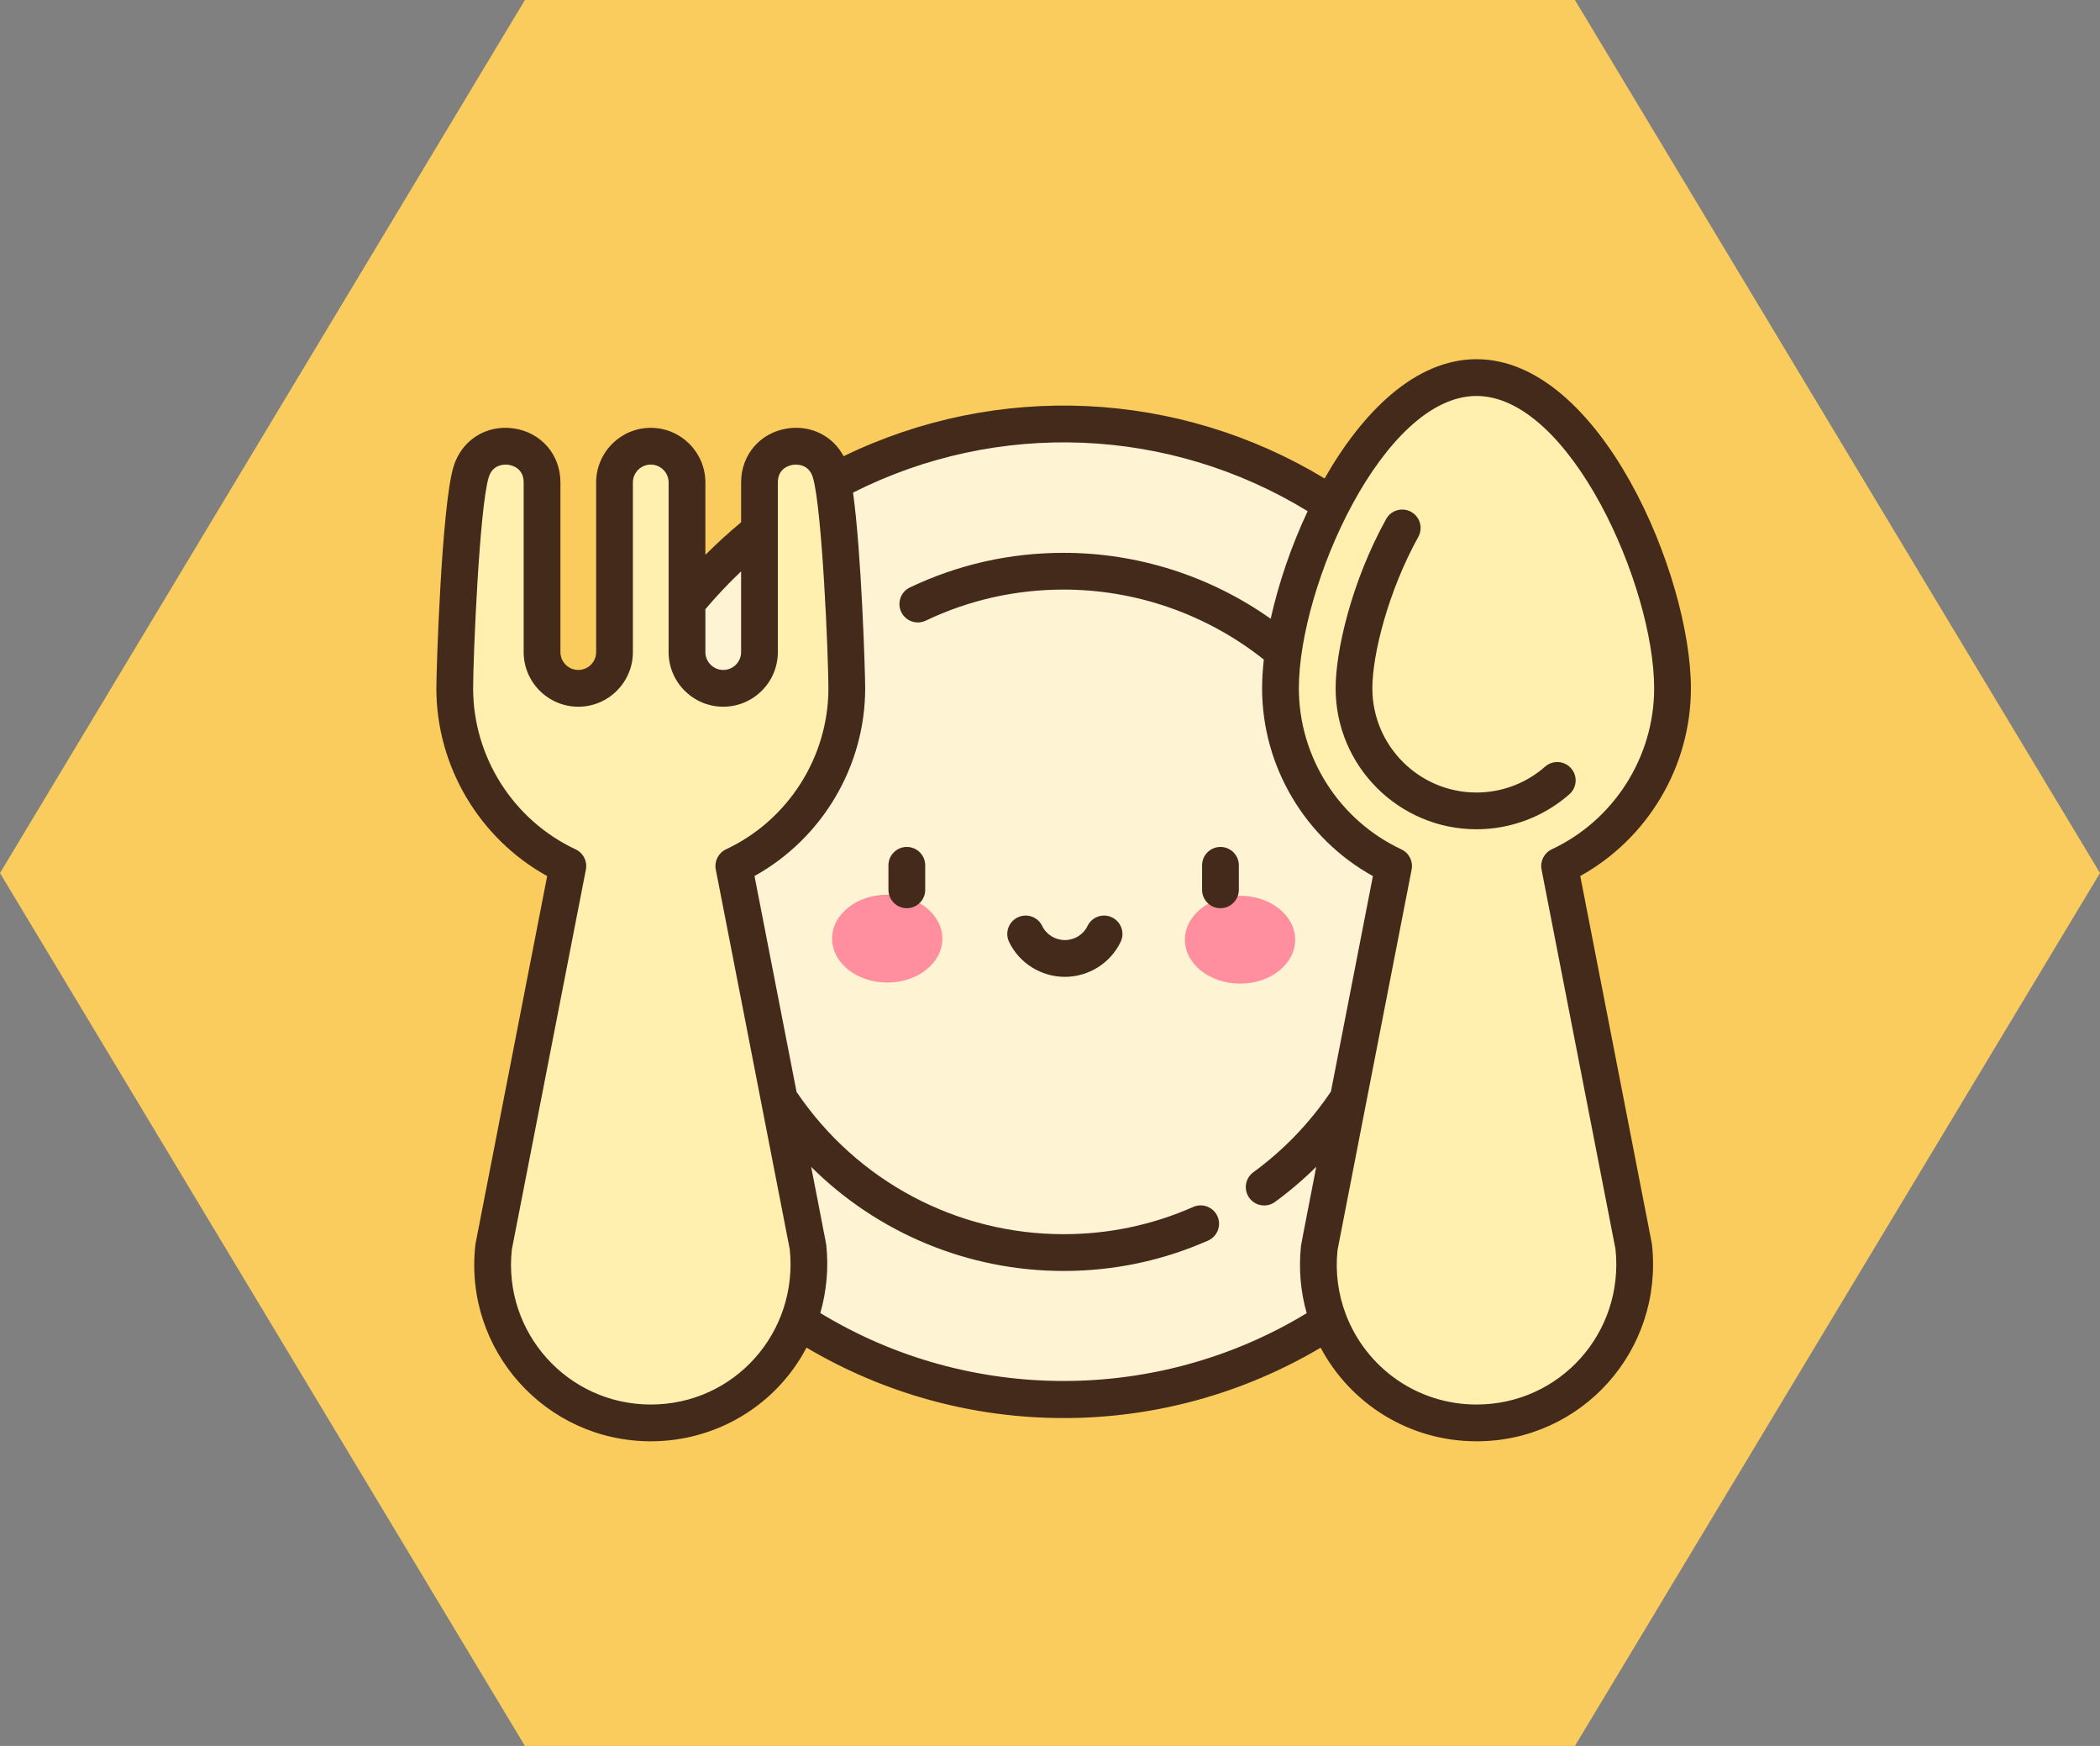 <svg xmlns="http://www.w3.org/2000/svg" width="77" height="64" viewBox="0 0 77 64" fill="none"><rect x="0" y="0" width="77" height="64" fill="#808080" stroke="none"/><g clip-path="url(#clip0_2042_31)"><path d="M57.747 0H19.247L0 32.003L19.247 64H57.747L77 32.003L57.747 0Z" fill="#F9CC5D"></path></g><path d="M39 51.306C48.874 51.306 56.879 43.301 56.879 33.427C56.879 23.552 48.874 15.548 39 15.548C29.126 15.548 21.121 23.552 21.121 33.427C21.121 43.301 29.126 51.306 39 51.306Z" fill="#FEF3D3"></path><path d="M27.051 33.427C27.051 24.578 33.512 17.212 41.965 15.795C41 15.633 40.01 15.548 39 15.548C29.142 15.548 21.121 23.568 21.121 33.427C21.121 43.285 29.142 51.306 39 51.306C40.01 51.306 41 51.22 41.965 51.059C33.512 49.642 27.051 42.275 27.051 33.427Z" fill="#FEF3D3"></path><path d="M39.001 45.914C45.898 45.914 51.489 40.322 51.489 33.425C51.489 26.528 45.898 20.937 39.001 20.937C32.104 20.937 26.512 26.528 26.512 33.425C26.512 40.322 32.104 45.914 39.001 45.914Z" fill="#FEF3D3"></path><path d="M29.625 45.696L26.907 31.743C29.354 30.596 31.049 28.113 31.049 25.232C31.049 24.211 30.836 18.605 30.452 17.312C30.015 15.84 27.848 16.15 27.848 17.686V23.904C27.848 24.637 27.253 25.232 26.519 25.232C25.785 25.232 25.19 24.637 25.19 23.904V17.685C25.19 16.951 24.595 16.356 23.861 16.356C23.128 16.356 22.533 16.951 22.533 17.685V23.904C22.533 24.637 21.938 25.232 21.204 25.232C20.47 25.232 19.875 24.637 19.875 23.904V17.686C19.875 16.15 17.708 15.84 17.271 17.312C16.887 18.605 16.674 24.211 16.674 25.232C16.674 28.115 18.372 30.6 20.821 31.745L18.105 45.678C18.102 45.696 18.099 45.715 18.097 45.733C17.907 47.49 18.514 49.214 19.762 50.463C22.024 52.725 25.704 52.725 27.966 50.463C29.215 49.214 29.816 47.453 29.625 45.696Z" fill="#FFF0AF"></path><path d="M29.625 45.696C24.55 42.813 21.247 37.568 20.825 31.747C20.823 31.746 20.822 31.746 20.821 31.745L18.105 45.678C18.102 45.696 18.099 45.715 18.097 45.733C17.907 47.491 18.514 49.214 19.762 50.463C22.024 52.725 25.704 52.725 27.966 50.463C29.215 49.214 29.816 47.453 29.625 45.696Z" fill="#FFF0AF"></path><path d="M59.903 45.696L57.184 31.743C59.631 30.596 61.326 28.113 61.326 25.232C61.326 21.263 58.108 13.841 54.139 13.841C50.169 13.841 46.951 21.263 46.951 25.232C46.951 28.115 48.649 30.6 51.098 31.745L48.383 45.678C48.379 45.696 48.376 45.715 48.374 45.733C48.184 47.49 48.791 49.214 50.039 50.463C52.301 52.725 55.981 52.725 58.243 50.463C59.492 49.214 60.093 47.453 59.903 45.696Z" fill="#FFF0AF"></path><path d="M54.139 32.42C54.735 31.62 54.735 30.524 54.139 29.724C51.662 29.724 49.647 27.709 49.647 25.232C49.647 23.94 50.2 21.549 51.415 19.352C52.558 17.286 53.67 16.536 54.139 16.536C54.735 15.737 54.735 14.64 54.139 13.841C50.169 13.841 46.951 21.263 46.951 25.232C46.951 29.202 50.169 32.42 54.139 32.42Z" fill="#FFF0AF"></path><path d="M59.903 45.696C54.827 42.813 51.524 37.568 51.102 31.747L51.098 31.745L48.383 45.677C48.379 45.696 48.376 45.715 48.374 45.733C48.184 47.49 48.791 49.214 50.039 50.463C52.301 52.724 55.981 52.724 58.243 50.463C59.492 49.214 60.093 47.453 59.903 45.696Z" fill="#FFF0AF"></path><path d="M34.553 34.414C34.55 35.303 33.643 36.021 32.526 36.017C31.41 36.014 30.507 35.29 30.51 34.401C30.513 33.512 31.42 32.794 32.536 32.798C33.653 32.801 34.556 33.525 34.553 34.414Z" fill="#FF8E9E"></path><path d="M43.447 34.44C43.444 35.329 44.347 36.053 45.464 36.056C46.58 36.059 47.487 35.342 47.49 34.453C47.493 33.563 46.59 32.84 45.474 32.836C44.357 32.833 43.45 33.551 43.447 34.44Z" fill="#FF8E9E"></path><path d="M60.564 45.567L57.943 32.112C60.424 30.736 62 28.091 62 25.232C62 21.102 58.68 13.167 54.139 13.167C51.902 13.167 49.962 15.092 48.569 17.539C43.198 14.291 36.573 13.986 30.933 16.723C30.54 15.988 29.751 15.579 28.886 15.704C27.878 15.851 27.174 16.666 27.174 17.686V19.145C26.718 19.523 26.281 19.922 25.864 20.34V17.685C25.864 16.581 24.965 15.683 23.861 15.683C22.757 15.683 21.859 16.581 21.859 17.685V23.904C21.859 24.265 21.565 24.558 21.204 24.558C20.843 24.558 20.549 24.265 20.549 23.904V17.686C20.549 16.666 19.845 15.851 18.837 15.704C17.826 15.557 16.916 16.14 16.625 17.12C16.192 18.578 16 24.507 16 25.232C16 28.093 17.578 30.739 20.063 32.114L17.444 45.549C17.437 45.586 17.431 45.622 17.427 45.661C17.011 49.499 20.013 52.833 23.864 52.833C26.227 52.833 28.44 51.553 29.572 49.399C32.428 51.091 35.674 51.981 39 51.981C39.055 51.981 39.11 51.981 39.165 51.981C42.434 51.952 45.618 51.062 48.423 49.402C49.519 51.457 51.667 52.833 54.142 52.833C57.987 52.833 60.995 49.519 60.573 45.623C60.571 45.605 60.568 45.586 60.564 45.567ZM27.174 20.945V23.904C27.174 24.265 26.88 24.558 26.519 24.558C26.158 24.558 25.864 24.265 25.864 23.904V22.331C26.274 21.846 26.711 21.383 27.174 20.945ZM23.864 51.485C20.803 51.485 18.439 48.837 18.767 45.806L21.483 31.874C21.542 31.571 21.387 31.266 21.107 31.135C18.823 30.067 17.348 27.75 17.348 25.232C17.348 24.108 17.575 18.655 17.917 17.504C18.04 17.09 18.365 17.031 18.542 17.031C18.588 17.031 18.624 17.035 18.643 17.038C18.774 17.057 19.201 17.16 19.201 17.685V23.903C19.201 25.008 20.1 25.906 21.204 25.906C22.308 25.906 23.206 25.008 23.206 23.903V17.685C23.206 17.324 23.5 17.03 23.861 17.03C24.222 17.03 24.516 17.324 24.516 17.685V23.904C24.516 25.008 25.415 25.906 26.519 25.906C27.623 25.906 28.521 25.008 28.521 23.904V17.686C28.521 17.16 28.949 17.057 29.079 17.038C29.174 17.025 29.651 16.983 29.806 17.504C30.148 18.655 30.375 24.108 30.375 25.232C30.375 27.748 28.901 30.064 26.621 31.133C26.341 31.264 26.186 31.569 26.245 31.872L26.508 33.218C26.831 34.88 27.4 37.799 27.909 40.41C27.909 40.413 27.91 40.415 27.91 40.417C28.435 43.11 28.896 45.475 28.958 45.796C29.273 48.851 26.924 51.485 23.864 51.485ZM30.079 48.131C30.309 47.325 30.387 46.471 30.295 45.623C30.291 45.579 29.751 42.819 29.743 42.775C32.184 45.198 35.491 46.589 39 46.589C40.84 46.589 42.623 46.214 44.296 45.475C44.637 45.325 44.791 44.928 44.641 44.587C44.49 44.246 44.093 44.092 43.752 44.243C42.251 44.905 40.652 45.241 39 45.241C35.066 45.241 31.416 43.293 29.207 40.025L27.665 32.112C30.146 30.736 31.723 28.091 31.723 25.232C31.723 24.617 31.584 20.254 31.278 18.057C36.585 15.378 42.878 15.637 47.947 18.738C47.336 20.036 46.874 21.411 46.592 22.682C44.379 21.117 41.723 20.265 39 20.265C37.03 20.265 35.133 20.692 33.364 21.534C33.028 21.694 32.885 22.096 33.045 22.432C33.205 22.768 33.607 22.911 33.943 22.751C35.53 21.995 37.232 21.612 39 21.612C41.664 21.612 44.256 22.521 46.34 24.177C46.299 24.549 46.277 24.903 46.277 25.232C46.277 28.094 47.856 30.74 50.34 32.114L48.801 40.012C48.028 41.158 47.073 42.154 45.956 42.971C45.655 43.19 45.59 43.612 45.809 43.912C46.029 44.212 46.45 44.278 46.751 44.058C47.289 43.665 47.794 43.234 48.263 42.769C47.711 45.601 47.708 45.629 47.704 45.661C47.613 46.506 47.687 47.345 47.912 48.137C42.462 51.448 35.538 51.455 30.079 48.131ZM54.141 51.485C51.945 51.485 50.084 50.118 49.348 48.182C49.347 48.181 49.347 48.179 49.346 48.178C49.067 47.44 48.957 46.639 49.042 45.828C49.097 45.531 49.725 42.313 50.096 40.408L50.097 40.405C50.097 40.403 50.098 40.401 50.098 40.399L51.76 31.874C51.819 31.57 51.664 31.266 51.384 31.135C49.1 30.067 47.625 27.75 47.625 25.232C47.625 21.474 50.718 14.515 54.139 14.515C57.559 14.515 60.652 21.472 60.652 25.232C60.652 27.748 59.179 30.064 56.898 31.133C56.618 31.264 56.464 31.569 56.523 31.872L59.236 45.796C59.553 48.874 57.183 51.485 54.141 51.485Z" fill="#432A1B"></path><path d="M33.25 31.046C32.878 31.046 32.576 31.348 32.576 31.72V32.618C32.576 32.99 32.878 33.292 33.25 33.292C33.622 33.292 33.924 32.99 33.924 32.618V31.72C33.924 31.348 33.622 31.046 33.25 31.046Z" fill="#432A1B"></path><path d="M44.75 31.046C44.378 31.046 44.076 31.348 44.076 31.72V32.618C44.076 32.99 44.378 33.292 44.75 33.292C45.122 33.292 45.424 32.99 45.424 32.618V31.72C45.424 31.348 45.122 31.046 44.75 31.046Z" fill="#432A1B"></path><path d="M40.773 33.628C40.437 33.467 40.035 33.609 39.874 33.945C39.725 34.258 39.399 34.46 39.045 34.46C38.691 34.46 38.365 34.258 38.215 33.945C38.055 33.609 37.652 33.467 37.317 33.628C36.981 33.788 36.839 34.191 36.999 34.526C37.372 35.305 38.175 35.808 39.045 35.808C39.915 35.808 40.718 35.305 41.09 34.526C41.251 34.191 41.109 33.788 40.773 33.628Z" fill="#432A1B"></path><path d="M57.606 28.163C57.361 27.883 56.935 27.856 56.655 28.101C55.959 28.713 55.065 29.051 54.139 29.051C52.033 29.051 50.32 27.338 50.32 25.232C50.32 23.986 50.899 21.678 52.005 19.679C52.185 19.353 52.067 18.943 51.741 18.763C51.415 18.583 51.005 18.701 50.825 19.026C49.552 21.328 48.973 23.857 48.973 25.232C48.973 28.081 51.29 30.398 54.139 30.398C55.392 30.398 56.602 29.942 57.545 29.114C57.824 28.868 57.852 28.442 57.606 28.163Z" fill="#432A1B"></path><defs><clipPath id="clip0_2042_31"><rect width="77" height="64" fill="white"></rect></clipPath></defs></svg>